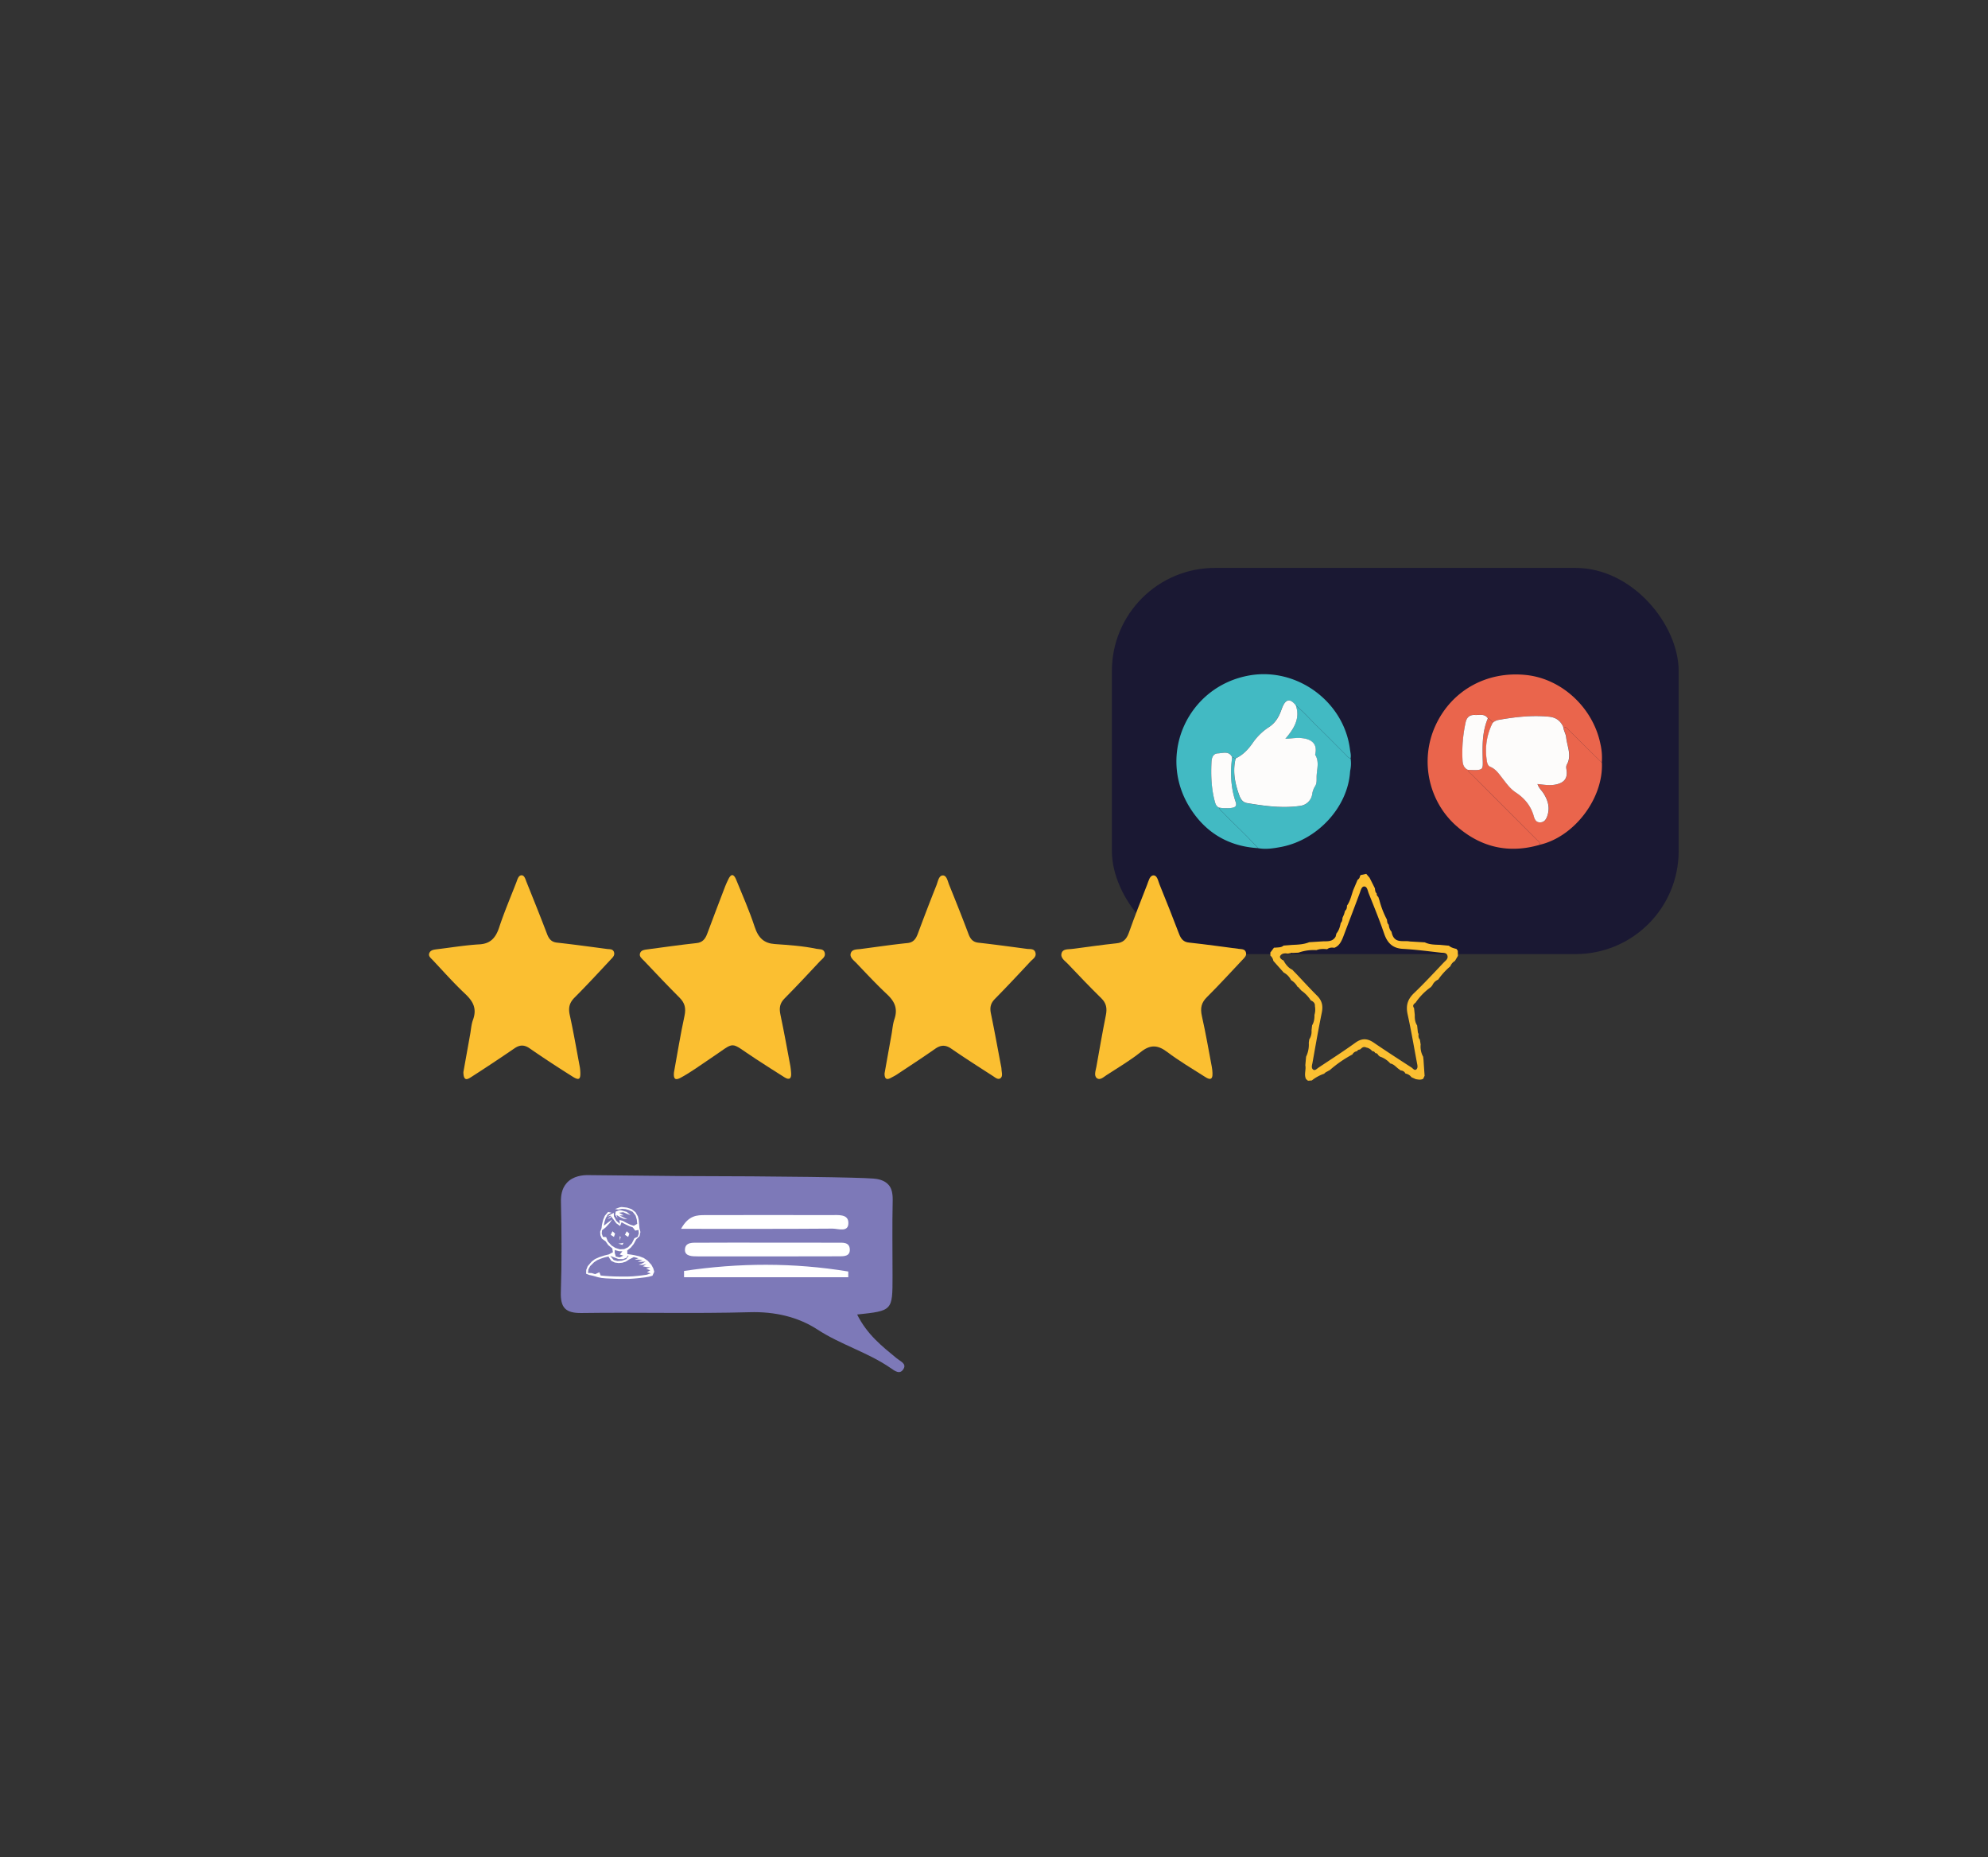 <svg id="Calque_1" data-name="Calque 1" xmlns="http://www.w3.org/2000/svg" viewBox="0 0 1838 1717"><rect x="0" y="0" width="1838" height="1717" fill="#333333" stroke="none"/><defs><style>.cls-1{fill:#1a1833;}.cls-2{fill:#ea654c;}.cls-3{fill:#42bac3;}.cls-4{fill:#94c021;}.cls-5{fill:#fdfcfb;}.cls-6{fill:#fbbf31;}.cls-7{fill:#7d79b8;}.cls-8,.cls-9{fill:#fff;}.cls-9{fill-rule:evenodd;}</style></defs><rect class="cls-1" x="1028" y="525" width="524" height="357" rx="95.26"/><path class="cls-2" d="M1424.05,780.82c-28.87,8.57-54.79,2.63-77.23-17-26.31-23-34.13-61-19.89-92.56,14.86-32.94,47.76-51.3,84.55-47.2,32.73,3.66,61.32,30.28,68.15,63.57a56.55,56.55,0,0,1,1.29,17.36q-15.17-14.91-30.33-29.8c-1.49-1.46-2.67-3.52-5.27-3.13-2.56-5.83-6.77-9-13.35-9.57-15.91-1.48-31.53.3-47.13,3.12a11.09,11.09,0,0,0-4.74,2.57,8.7,8.7,0,0,0-4.5-4.14c-3-4.56-7.68-2.88-11.81-3.12-4.9-.28-7.64,2-8.71,6.89a130.67,130.67,0,0,0-2.86,35.1c.18,3.56,1.19,6.91,4.8,8.69.55,2.08,2.34,3.18,3.72,4.56q29.91,30,59.86,59.91C1422,777.49,1423.78,778.61,1424.05,780.82Z"/><path class="cls-3" d="M1163.07,784.05c-27.87-1.66-49.19-14.83-63.52-38.3-29.86-49-.76-111.64,55.87-121.4,43.85-7.54,87.11,24.33,92.68,68.3.36,2.79,1.19,5.56.55,8.41-2-.3-3-2-4.28-3.23-8.83-8.77-17.55-17.67-26.45-26.37-6.64-6.49-12.74-13.52-20-19.42-4.94-6.44-9-6-12.23,1.45-.59,1.37-1.07,2.79-1.61,4.19-2.33,6-5.62,11.18-11.28,14.77A53.07,53.07,0,0,0,1158,687.09c-4.15,5.92-9,11-15.61,14.08l-3.21-1.19c-3-6.11-8.5-3.71-13.07-3.53s-5.84,4-6,7.82c-.58,12.1-.21,24.16,2.89,36,.68,2.56,1.32,5.17,4.15,6.34.49,2.1,2.31,3.16,3.66,4.57C1141.43,762.23,1152.87,772.53,1163.07,784.05Z"/><path class="cls-3" d="M1163.07,784.05c-10.2-11.52-21.64-21.82-32.29-32.89-1.35-1.41-3.17-2.47-3.66-4.57a38.45,38.45,0,0,0,11.92.2c2.87-.52,4.7-1.63,3.38-5.49-4.6-13.45-5-27.32-3.24-41.32l3.21,1.19c-2.86,11.5-.8,22.57,3.08,33.43,1.3,3.64,3,7.13,7.5,7.87,16.29,2.71,32.6,5,49.16,2.56a12.8,12.8,0,0,0,11-10.66,18.28,18.28,0,0,1,2.65-7.42c1.62-2.49,1.46-5.32,1.44-8.2-.06-7,2.94-14.25-1.37-21,2.77-11-4.63-15.2-14.57-15.47-3.9-.1-7.81.45-12.94.78,8.05-9.49,13.91-18.85,9.61-31,7.21,5.9,13.31,12.93,20,19.42,8.9,8.7,17.62,17.6,26.45,26.37,1.27,1.26,2.27,2.93,4.28,3.23a31.6,31.6,0,0,1-.31,11.14l-.15,1c-2,32.72-29.92,63.29-63.85,69.74C1177.33,784.27,1170.25,785.45,1163.07,784.05Z"/><path class="cls-2" d="M1424.05,780.82c-.27-2.21-2.07-3.33-3.45-4.71q-29.92-30-59.86-59.91c-1.38-1.38-3.17-2.48-3.72-4.56,2.32.09,4.65.28,7,.25,6.41-.1,7.11-1.15,6.93-7.64-.39-13.6-.82-27.25,4.69-40.17a8.7,8.7,0,0,1,4.5,4.14,56.46,56.46,0,0,0-5.5,34.37c.37,2.46.78,5.25,3.36,6.32,5.08,2.12,7.91,6.42,11.07,10.48,3.69,4.72,7.17,9.77,12.22,13.07,8.46,5.52,14.27,12.74,17,22.54.75,2.74,2.19,5.35,5.78,5.24,3.8-.11,5.44-2.67,6.56-5.85,2.66-7.57.72-14.34-3.39-20.84-1.74-2.73-4.38-4.91-5.64-8.75,6.24.67,12,1.67,17.73.26,7.35-1.8,10.25-6,9.06-13.46-.26-1.66-.53-3.21.36-4.82,4.75-8.51.14-16.95-.69-25.32-.29-2.91-2.31-6.05-2.65-9.36,2.6-.39,3.78,1.67,5.27,3.13q15.2,14.87,30.33,29.8C1482.58,737.66,1455.93,773.18,1424.05,780.82Z"/><path class="cls-4" d="M1270.19,713.2l.15-1Z"/><path class="cls-5" d="M1445.32,672.1c.34,3.31,2.36,6.45,2.65,9.36.83,8.37,5.44,16.81.69,25.32-.89,1.61-.62,3.16-.36,4.82,1.19,7.48-1.71,11.66-9.06,13.46-5.74,1.41-11.49.41-17.73-.26,1.26,3.84,3.9,6,5.64,8.75,4.11,6.5,6,13.27,3.39,20.84-1.12,3.18-2.76,5.74-6.56,5.85-3.59.11-5-2.5-5.78-5.24-2.68-9.8-8.49-17-17-22.54-5-3.3-8.53-8.35-12.22-13.07-3.16-4.06-6-8.36-11.07-10.48-2.58-1.07-3-3.86-3.36-6.32a56.46,56.46,0,0,1,5.5-34.37,11.09,11.09,0,0,1,4.74-2.57c15.6-2.82,31.22-4.6,47.13-3.12C1438.55,663.14,1442.76,666.27,1445.32,672.1Z"/><path class="cls-5" d="M1375.6,664.08c-5.51,12.92-5.08,26.57-4.69,40.17.18,6.49-.52,7.54-6.93,7.64-2.31,0-4.64-.16-7-.25-3.61-1.78-4.62-5.13-4.8-8.69a130.67,130.67,0,0,1,2.86-35.1c1.07-4.86,3.81-7.17,8.71-6.89C1367.92,661.2,1372.59,659.52,1375.6,664.08Z"/><path class="cls-5" d="M1198,652c4.3,12.15-1.56,21.51-9.61,31,5.13-.33,9-.88,12.94-.78,9.94.27,17.34,4.45,14.57,15.47,4.31,6.77,1.31,14,1.37,21,0,2.88.18,5.71-1.44,8.2a18.28,18.28,0,0,0-2.65,7.42,12.8,12.8,0,0,1-11,10.66c-16.56,2.42-32.87.15-49.16-2.56-4.5-.74-6.2-4.23-7.5-7.87-3.88-10.86-5.94-21.93-3.08-33.43,6.65-3.09,11.46-8.16,15.61-14.08a53.07,53.07,0,0,1,14.85-14.64c5.66-3.59,9-8.76,11.28-14.77.54-1.4,1-2.82,1.61-4.19C1188.92,646.07,1193,645.6,1198,652Z"/><path class="cls-5" d="M1139.18,700c-1.79,14-1.36,27.87,3.24,41.32,1.32,3.86-.51,5-3.38,5.49a38.45,38.45,0,0,1-11.92-.2c-2.83-1.17-3.47-3.78-4.15-6.34-3.1-11.82-3.47-23.88-2.89-36,.19-3.8,1.46-7.65,6-7.82S1136.19,693.87,1139.18,700Z"/><path class="cls-6" d="M817.82,992.28q3.21-18,6.44-36c.84-4.7,1.17-9.64,2.66-14.05,3.53-10.39-.26-16.95-7.07-23.31C810.14,909.8,801,900,791.72,890.26c-2.33-2.43-6.2-5.14-5.23-8.77,1.11-4.14,5.65-3.72,9.09-4.16,14.49-1.88,29-4.06,43.49-5.54,5.25-.54,7.64-3.62,9.52-8.66,5.58-15,11.26-29.87,17.17-44.66,1.39-3.48,2.14-9.06,5.86-9.18s4.57,5.45,6,8.9c6.08,15,12.07,30,17.78,45.19,1.86,5,4.35,7.56,9.17,8.09,15,1.66,29.92,3.73,44.87,5.71,2.89.39,6.79-.5,7.88,3.51s-2.56,5.94-4.62,8.16c-10.84,11.67-21.73,23.27-32.85,34.58-3.76,3.83-4.9,7.67-3.73,13.33,3.33,16.09,6.26,32.3,9.34,48.46a19.81,19.81,0,0,1,.48,3.15c.08,2.85,1.39,6.43-.86,8.29s-4.89-.5-7-1.88c-12.92-8.34-25.9-16.59-38.6-25.36-5.27-3.64-9.68-3.5-14.83.1-11.67,8.17-23.57,15.92-35.41,23.78-1.79,1.19-3.73,2.1-5.6,3.14C819.8,998.55,817.79,997.51,817.82,992.28Z"/><path class="cls-6" d="M623.07,991.59c3.2-17.49,6-35.08,9.77-52.42,1.57-7.3.22-12.09-4.53-16.84-11.18-11.2-22.1-22.74-33-34.27-1.75-1.85-4.73-3.77-3.5-7,1.07-2.84,4.19-3.07,6.71-3.41,15.18-2,30.35-4.19,45.56-5.83,5.14-.55,7.84-3.44,9.73-8.53,5.47-14.71,11.08-29.34,16.68-44,.84-2.2,1.89-4.28,2.87-6.4,2.45-5.27,5-5.18,7.18.12,5.88,14.5,12.26,28.78,17.16,43.71,3.49,10.64,8.89,15.31,18.62,16,12.92.91,25.9,1.74,38.69,4.42,2.68.56,6.22-.18,7.38,3.26,1.36,4.05-2.26,6-4.29,8.21-10.84,11.65-21.72,23.26-32.86,34.53-4.25,4.3-5,8.7-3.69,14.85,3.36,15.79,6.2,31.74,9.2,47.63.35,1.82.43,3.7.62,5.55.63,5.84-1.44,7.61-5.91,4.83-8.94-5.58-17.81-11.33-26.68-17.08-25.83-16.74-17.19-16.78-42.31-.18-9,6-17.76,12.5-27.22,17.6C624.64,998.8,622.54,997.82,623.07,991.59Z"/><path class="cls-6" d="M1121,991.88c.38,7.37-3.37,5.85-6.64,3.78-12-7.6-24.16-14.84-35.59-23.42-8.56-6.42-15.48-6.59-24,.24-10,8-21.07,14.48-31.76,21.44-2.73,1.78-6,5-8.85,2.83-3-2.3-1.15-6.93-.52-10.47,2.83-16,5.63-31.94,8.8-47.81,1.29-6.42.36-11.14-4.16-15.58-10.58-10.39-20.89-21.15-31.14-32-2.56-2.72-7.11-5.36-5.58-9.95,1.29-3.87,5.95-3.23,9.38-3.67,13.82-1.76,27.61-3.8,41.45-5.25,5.76-.6,9-3.38,11.25-9.6,5.36-15.06,11.16-29.91,17-44.72,1.29-3.26,2.32-8.29,5.7-8.45,3.6-.17,4.34,5,5.65,8.22,6.18,15.22,12.28,30.49,18.13,45.89,1.87,4.92,4.3,7.53,9.19,8,15.45,1.66,30.86,3.83,46.28,5.85,2.47.32,5.59,0,6.42,3.51.68,2.9-1.63,4.82-3.3,6.59-10.9,11.59-21.68,23.35-32.89,34.53-5.06,5-6.29,10.05-4.6,17.51,3.51,15.5,6.19,31.24,9.16,46.89C1120.8,988.13,1120.85,990,1121,991.88Z"/><path class="cls-6" d="M428.43,991.05c1.95-10.86,4.1-22.88,6.26-34.9.8-4.44,1.07-9.16,2.58-13.27,4.05-11-.31-17.63-7.46-24.37-10.39-9.78-20-20.65-29.89-31.13-1.61-1.71-4.25-3.56-2.92-6.47,1.24-2.71,4.2-3,6.76-3.36C416.9,876,430,873.77,443.18,873c9.62-.53,14.9-5.29,18.28-15.54,4.7-14.2,10.53-27.91,15.93-41.8,1-2.65,1.9-6.31,4.61-6.5,2.88-.21,3.74,3.58,4.77,6.14,6.42,16,12.87,32,19,48.1,1.88,5,4.4,7.49,9.22,8,15.44,1.7,30.86,3.83,46.27,5.87,2.44.33,5.63-.22,6.52,3.27.73,2.88-1.62,4.87-3.26,6.62-11,11.81-22,23.7-33.38,35.12-4.6,4.64-5.87,9.2-4.34,16.13,3.47,15.78,6.2,31.77,9.21,47.69a35,35,0,0,1,.47,4c.49,7.66-.94,9-6.92,5.27-13.41-8.44-26.73-17.11-39.82-26.19-5.05-3.5-9.24-3.39-14.15,0q-19.71,13.5-39.75,26.37C432.94,997.39,428.51,1000.57,428.43,991.05Z"/><path class="cls-6" d="M1212.57,952.61c.17-1.59.35-3.17.53-4.76,1.81-2.91,2.25-6.22,2.19-9.68a17.17,17.17,0,0,0,.42-8c.2-3.21-1.76-4.38-3.86-5.42a31.81,31.81,0,0,0-8.65-9l-1.32-1.43-.12-.15c-.4-.43-.79-.86-1.18-1.3a.92.92,0,0,0-.94-.57,16.27,16.27,0,0,0-6-6.24h0a15.71,15.71,0,0,0-6.79-7l-9.58-10.78a8.47,8.47,0,0,0-2.73-4.87c0-.93,0-1.87-.08-2.81l3.39-4.52,1.86-.07c2.4-.28,4.92,0,7-1.87l8.27-.65c5.22-.22,10.43-.43,15.42-2.47l12.42-.79c4.33-.23,9,.67,12-4.3.26-1,.52-2,.77-3,2.32-2.7,3.28-6.15,4-9.73,1.32-1.21,1.49-2.94,1.59-4.7l1.44-3.21,1-3.37c1.46-1.08,1.69-2.78,1.73-4.57l-.11,0c3.09-4.21,4.14-9.51,5.87-14.45l4.07-9.62a4.24,4.24,0,0,0,2.17-3.44.79.79,0,0,0,.46-.84l5.35-1.16,3.09,3.6,4.91,9.76c.2,1.75.25,3.57,1.68,4.74a3.38,3.38,0,0,0,1.45,3.18l1.11,3.33a81.84,81.84,0,0,0,6.91,17.71c.16,1.73.26,3.5,1.62,4.67.32,2.52,1,4.86,2.7,6.6h-.08c2.24,11.5,10.57,7.65,16.88,8.9l13.88.83c4.51,2.18,9.3,2.11,14,2.3l8.26.78c2.08,1.83,4.58,2.37,7,3l1.23,1.68.12,4.73-2.79,4.71a9.36,9.36,0,0,0-4.19,4.91,63.39,63.39,0,0,0-11.26,12.31,10.2,10.2,0,0,0-5.44,5.34l-1.35,1.61a56.51,56.51,0,0,0-14.07,14.31l0,0c-1.57,1.3-3.33,2.52-1.45,5.11l.66,6.31c-.1,3.48.26,6.83,2.18,9.71l.69,6.47c.24.56.48,1.12.71,1.68l-.09,0c-.18,1.82-.09,3.54,1.21,4.87.25,1.53.5,3.07.74,4.6a19.33,19.33,0,0,0,2.31,11.32c.11,1,.23,2.08.34,3.13q.48,7.22,1,14.44c-.43.92-.87,1.85-1.3,2.78-2.23,1.27-4.53.73-6.82.37l-4.07-1.81a8.51,8.51,0,0,0-5.52-3.37,4.83,4.83,0,0,0-4.3-2.83l-2.68-1.94c-2.19-1.83-4.18-4.09-7-4.52a21.91,21.91,0,0,0-9.71-6.44l0,0-1.51-1.33a2.85,2.85,0,0,0-2.73-1.86,2.77,2.77,0,0,0-2.69-1.77l0,.08a9.05,9.05,0,0,0-5.68-3.48,3.62,3.62,0,0,0-4.23.58l-1.61,1.33a2.62,2.62,0,0,0-2.59,1.53,5.44,5.44,0,0,0-4.36,3.1v-.09a110.57,110.57,0,0,0-20.8,14.39l-4,2.19-1.5,1.36,0-.09a38,38,0,0,0-11.2,6.17l-3.52.25-1.84-1.57.06.05c-2.13-4.12.19-8.56-.69-12.78l.72-7.92a25.67,25.67,0,0,0,2.48-12.92c.15-1,.3-2,.44-3.06A13.06,13.06,0,0,0,1212.57,952.61Zm-16.24-54.53h0l1.36,1.36c6.65,7,13.18,14.21,20,21,4.34,4.32,5.73,9,4.39,15.56-3.13,15.31-5.82,30.74-8.56,46.15-.39,2.2-1.51,5.1.56,6.64,1.71,1.27,3.47-.83,5-1.86,11.42-7.61,23-15,34.13-23.06,5.89-4.24,11-4,16.79-.07,11.53,7.89,23.23,15.44,34.92,23,1.46.95,3.06,3.47,4.83,1.52,1.38-1.52.61-4.08.22-6.14-2.78-14.86-5.31-29.79-8.56-44.51-1.86-8.43.24-14.13,5.87-19.54,9.42-9,18.38-18.72,27.45-28.25,1.62-1.71,4.3-3.34,3.53-6.34s-3.8-2.57-6-2.82c-11.74-1.33-23.47-2.9-35.24-3.55-8.67-.48-14.06-4.59-17.28-14-4.32-12.63-9.36-24.94-14.29-37.29-1-2.46-1.37-6.57-4.38-6.37-2.27.16-3,3.62-3.93,6.11-4.84,13-9.78,25.91-14.68,38.86-1.87,5-3.83,9.81-8.77,11.71-2.33-.31-4.63-.34-6.67,1.3-3.34-.34-6.65-.43-9.88.85a41.87,41.87,0,0,0-16.57,2.32l-5.75.28a1,1,0,0,0-1.21.07l-2.9.55c-2.68-.38-5.71-.4-7.15,2.24-.82,1.5,1.3,3.42,3.12,4.09,2,3.74,4.5,6.9,8.16,8.58Z"/><path class="cls-7" d="M792.47,1215.2c9.22,18.55,23.09,29.41,36.62,40.53,3.2,2.64,8.92,4.77,6.48,9.35-3.34,6.31-8.38,2.19-12.4-.57-21-14.44-45.85-21.37-67.41-35.45-18-11.74-39.61-16.68-62.69-16-51.71,1.45-103.49,0-155.23.74-15,.22-19.81-4.84-19.31-19.58.93-27.6.74-55.28.1-82.9-.12-5.19.42-12.45,5.58-18,5.79-6.25,14.61-7,19-7l86.21.87c94.76.16,164.09,1.18,178.13,2.33,3.81.32,10.19,1.28,14.16,6,2.78,3.28,3.76,8,3.62,14.45-.52,23.38-.13,46.77-.14,70.16C825.19,1211.72,825.18,1211.72,792.47,1215.2Z"/><path class="cls-8" d="M710.18,1148.77c21.26,0,42.52-.06,63.78.07,4.76,0,11.26-.92,11.72,5.86.48,7.1-6,6.68-10.8,6.69q-64.86.18-129.71.06c-4.95,0-11.91,0-11.91-5.91,0-7.67,7.71-6.67,13.13-6.71C667.65,1148.67,688.91,1148.76,710.18,1148.77Z"/><path class="cls-8" d="M629.66,1136c7.07-12.72,14.9-12.69,22.53-12.7q58.15-.12,116.3,0c6.21,0,15.37-1.11,15.85,6.49.64,10-9.31,6-14.55,6C724.18,1136.15,678.56,1136,629.66,1136Z"/><path class="cls-8" d="M784.26,1180.73H632.43l0-5.8c50.58-7.57,101.19-7.83,151.84.51C784.24,1177.2,784.25,1179,784.26,1180.73Z"/><path class="cls-9" d="M574.79,1115.83l-1.57.2-4.63,1.65,3,.48,3.74-.67,3.15.29,3,.87,3.44,1.56,2.75,3.59,1.08,3.69.4,3.89-3.15,1.75-3-.87-3.74-1.75-3.63-2-2.95-.68.39,3.59-3.35-3-2.16-4.08-.1-3.11-3,1.55-3,1.94,3-.87,2.75,3.5,2.65,3.59,3.45,2.44,1.37-3.5,2.95,1.65,4.33,2,3,1.07,2.36,3,3-.58.3,3.2-1.09,3.11-3,1.37-2.36,4.66-3.54,3.69-3.54,1.66-4,.19-4.13-1.26-3.54-2.24-3.44-3.79-1.57-4-3-.2-1.08-3.11.29-3,3.25-2.53,3.73-4,2.36-3.5-3.44,2.53-4.23,3.3.59-3.5,1.08-3.3,1.87-3.4,3.54-1.85-3.14-.68-3,3.5-1.68,4-1,4.38-.39,3.11-1.28,3.3.2,3.21,1.37,3.2,3.44,2.43,2.46,3.5,3.74,3.11.59,3.5-3.74,2-4.32,1.07-4.72,1.56L550,1164l-3,2.33-3.64,4.18L542,1174l-.1,3.5,3,1.16,3.24.68,4.72,1.36,3.15.68,4.23.39,4.32.2,4.23.19,4.23.1h8.56l4.32-.29,4.23-.39,3.34-.39,3.25-.39,3.34-.58,3.15-.88,1.67-3.69-.88-3.11-1.77-3.31-3.54-3.88-3.54-2.43-4.13-1.56-4.63-1.06-2.95-.49-3.44-.49-.1-3.3,3.35-2.72,2.65-3.31,2.26-4.18,3.15-3.1.79-3.79-.89-3.41-.39-4.47-.3-3.3-.78-3.31-2.17-3.79-3.54-2.81-4.32-1.46-3.35-.39Zm-12,45.68v.58l2.36,3.5,3.25,1.55,3.54.49,3.34-.29,3.35-1.07,3-1.94,4.32-2.24,4.33,1.07-3.54,1.36,2.95-.1,4.42.2-4.42,1.75,3.24.09,3.84-.19-3.15,1.75-3.05,1.07,3.54.29,3.64-.88-3.34,2.14,3.83.78h3l-3.73,1.55,3.63,1.27-2.95,1.85,3.45,1.07-3.74,1.26-4.92.68-3.64.39-4.22.39-4.23.19h-8.56L568,1180l-4.22-.19-4.23-.29-4.23-.39-1.18-3-3.84,1.74-3.34-1-3.34-.1.39-3.3,1.57-3,3.64-3.6,2.95-1.94,3.54-1.46,3-1Zm17.8-.88.59.29L579,1164l-4,1.45-4.13.3-3.45-.88-3.24-3.89,3.54,1.36,4,1.56,4.23.1,3.25-1.27Zm-12.19-5.15,1,.39,3,.78,3.05.1-2.46,3,3.34,1-3.54,1.65-3.44-.78-1-3.4Zm8-6.61-1.37.39-3.35.39,3.84,1.17Zm-3.24-6-.2.19.1,3.7.79-3.21Zm6.39-4.57-.2.1-1.57,3.11,3,1.94,1.08-3Zm-13.18,0-.19.1-1.58,3.11,3,1.94,1.08-3Zm-.88-14.48-.1.1-3.93,3.2,3-1.45Zm7.67-5-.89.1-3.05,1.17-.39,3,2.16,3.21-1.08-3.21,3.64,2.23,3.15,1.37,3.34.38-4.32-2-2.95-1.46,3.83-.09-4.33-2.43,3.94-.49,3.34,1.46,3.44,1.26-3.54-3-4.52-1.26Z"/></svg>